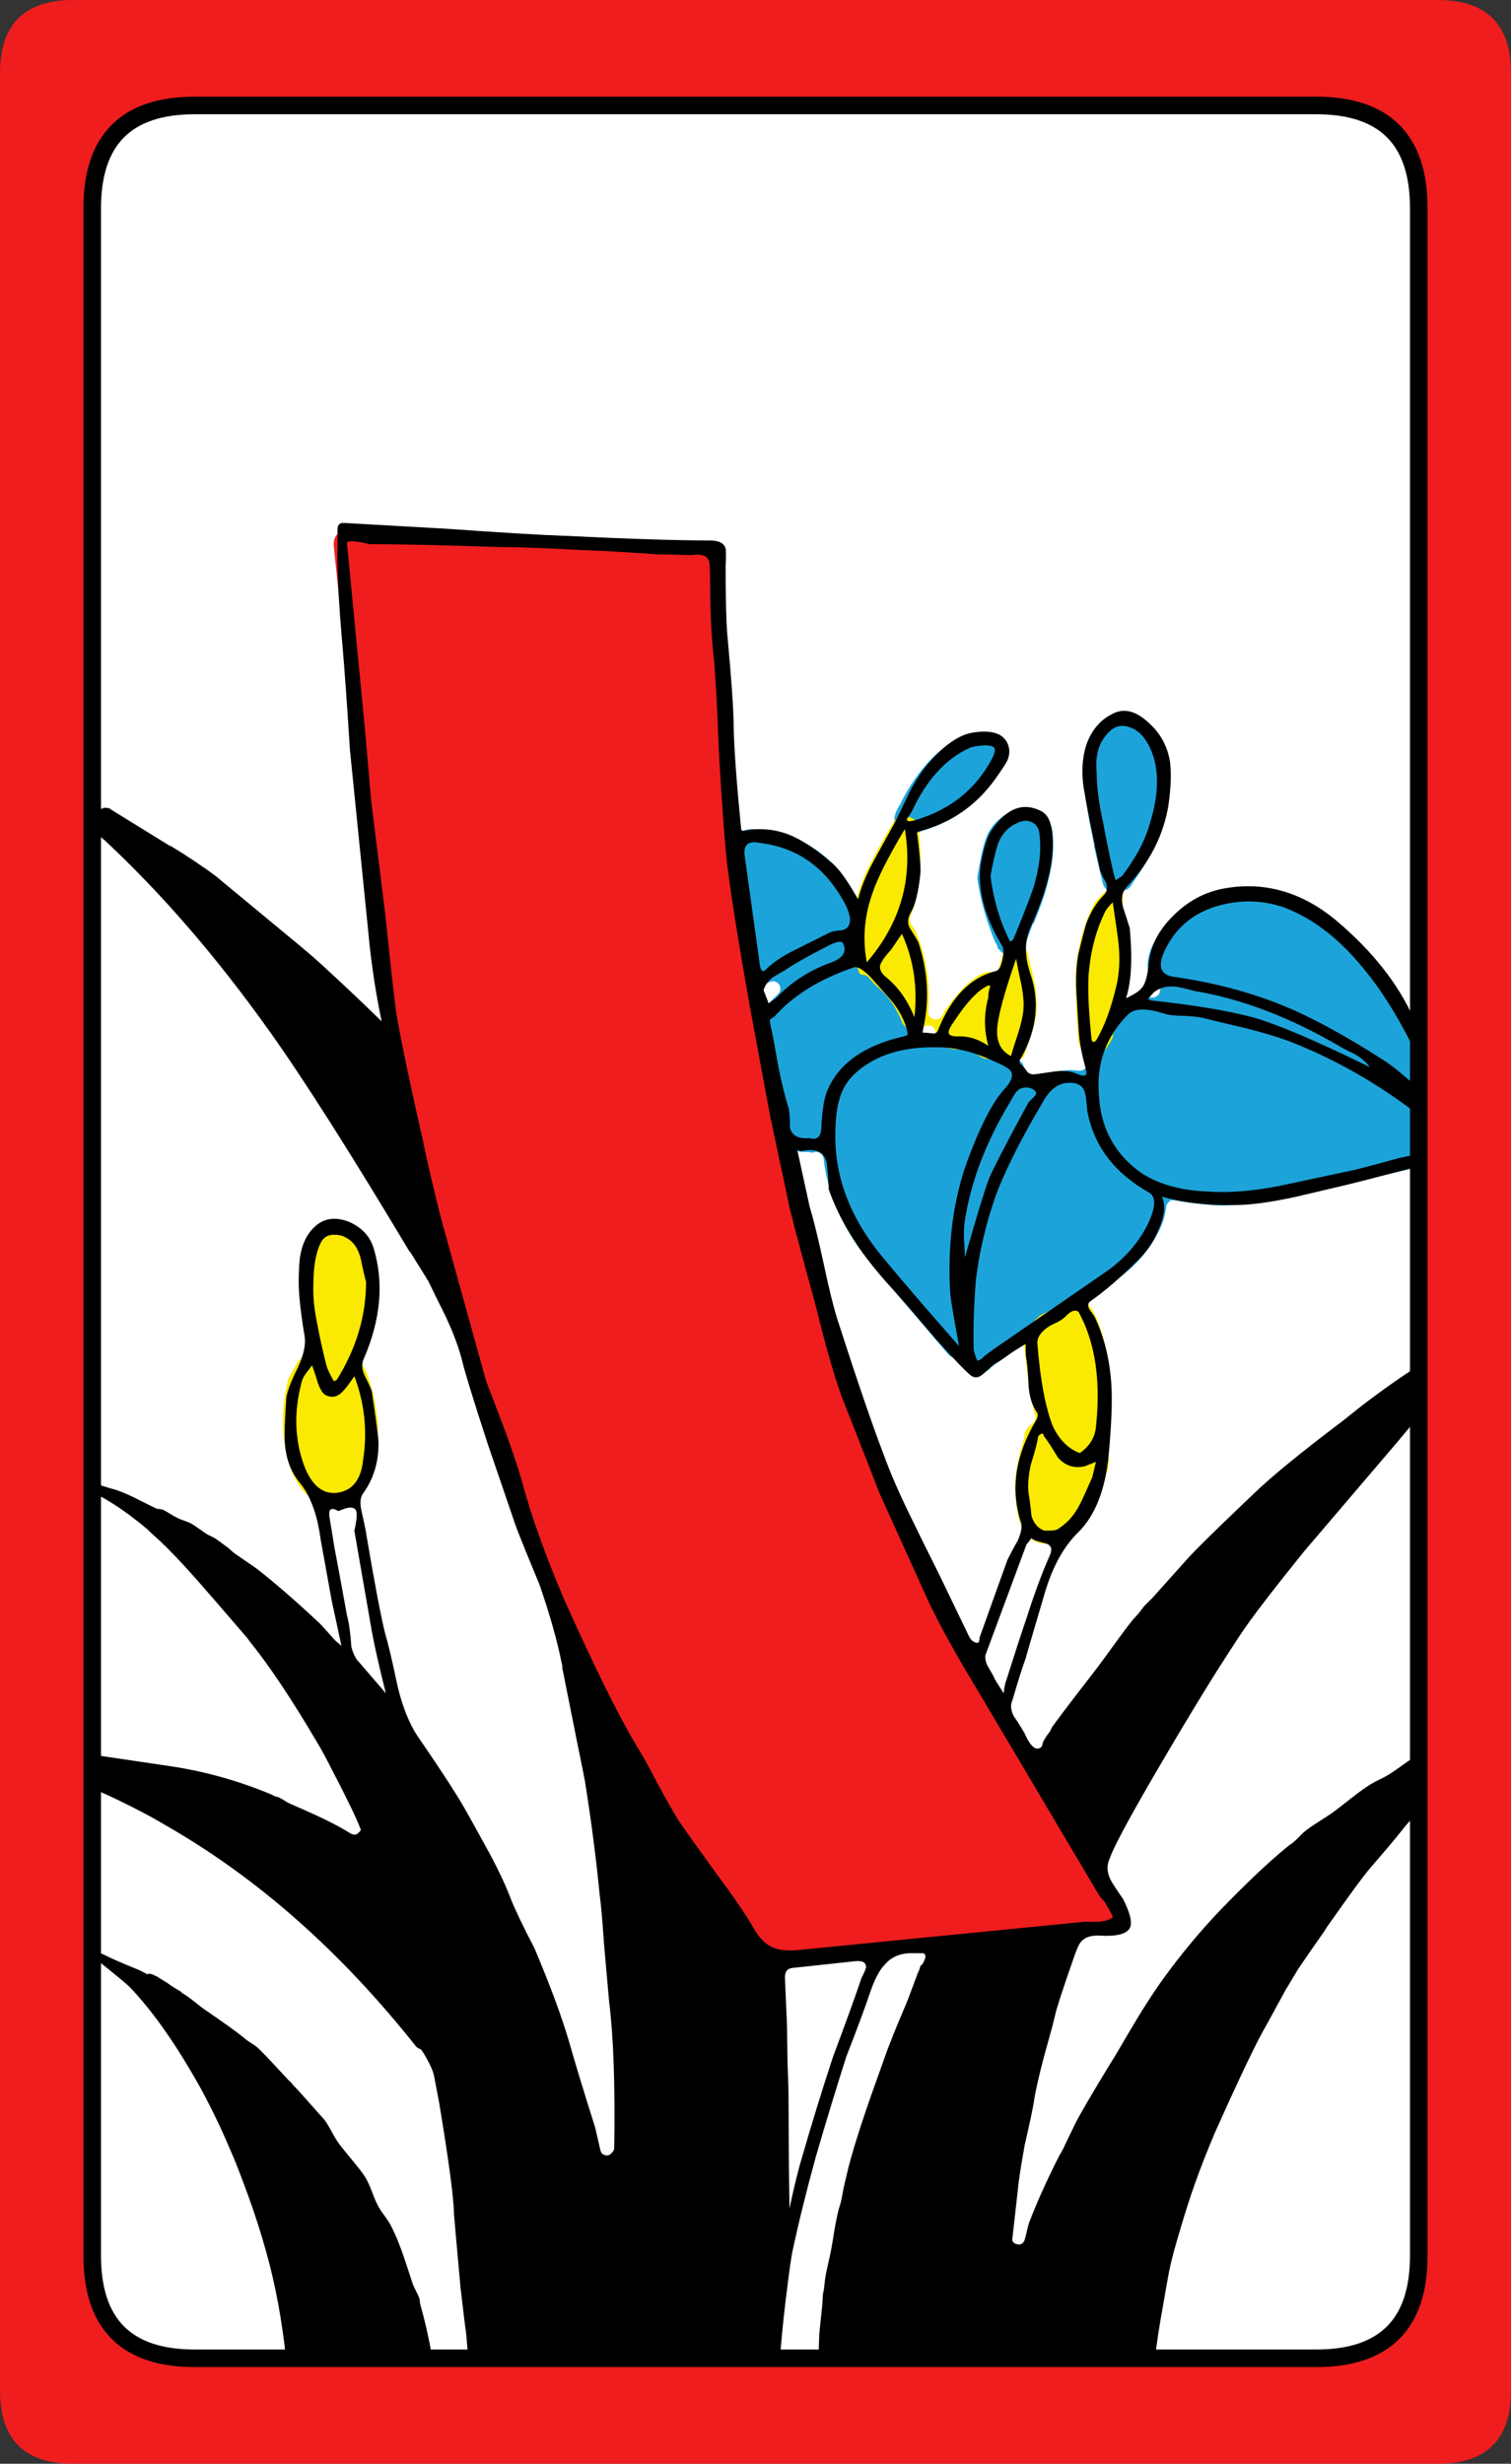 <svg width="103.2" height="168.2" preserveAspectRatio="none" version="1.1" viewBox="0 0 103.2 168.2" xmlns="http://www.w3.org/2000/svg">
 <rect x="0" y="0" width="103.2" height="168.2" fill="#333333" stroke="none"/>
 <path d="m13.301 7.199c-4.667 0-7 2.333-7 7v139.8c0 4.667 2.333 7 7 7h76.6c4.667 0 7-2.333 7-7v-139.8c0-4.667-2.333-7-7-7z" fill="#fff"/>
 <path d="m87.951 61.099c-0.8-0.297-1.733-0.447-2.8-0.45-2.613-7e-3 -4.58 0.976-5.9 2.95-0.794 1.198-1.044 2.182-0.75 2.95 0.126 0.27 0.293 0.47 0.5 0.6 0.112 0.086 0.179 0.186 0.2 0.3 0.053 0.1 0.053 0.2 0 0.3-0.021 0.114-0.087 0.197-0.2 0.25-0.075 0.077-0.175 0.111-0.3 0.1l-0.7-0.05c-0.692 4e-3 -1.259 0.221-1.7 0.65-1.091 1.13-1.774 2.463-2.05 4-0.028 0.123-0.094 0.223-0.2 0.3-0.104 0.077-0.221 0.111-0.35 0.1l-0.6-0.05-0.55 0.05h-0.05c-0.678 0.147-1.194 0.247-1.55 0.3-0.172 0.038-0.305 0.055-0.4 0.05-0.08 0.024-0.146 0.024-0.2 0-0.395-0.039-0.545-0.205-0.45-0.5 3e-3 -0.041 3e-3 -0.091 0-0.15 0.015-0.248-0.419-0.581-1.3-1l-0.05-0.05c-0.026 9e-3 -0.059 9e-3 -0.1 0-1.505-0.762-2.938-1.145-4.3-1.15h-0.8c-0.09 0-0.173-0.033-0.25-0.1-0.086-0.033-0.152-0.1-0.2-0.2l-0.05-0.1c-0.012-0.016-0.028-0.05-0.05-0.1-0.274-1.046-1.041-2.23-2.3-3.55-0.017-0.017-0.034-0.034-0.05-0.05l-0.35-0.45c-0.598-0.582-1.165-0.882-1.7-0.9-0.112 3e-3 -0.212-0.031-0.3-0.1-0.091-0.072-0.157-0.172-0.2-0.3-0.013-0.095 4e-3 -0.195 0.05-0.3 0.048-0.11 0.115-0.193 0.2-0.25l0.15-0.05 0.05-0.05c0.449-0.364 0.649-0.864 0.6-1.5v-0.05c-0.039-0.417-0.223-0.917-0.55-1.5-1.432-2.583-3.549-4.05-6.35-4.4l-0.65-0.05c-0.478 0.011-0.862 0.161-1.15 0.45-0.273 0.374-0.357 0.841-0.25 1.4l1 7.55c0.044 0.354 0.161 0.62 0.35 0.8l0.05 0.05c0.205 0.202 0.455 0.302 0.75 0.3 0.153-1.3e-4 0.286-0.034 0.4-0.1 0.129-0.051 0.246-0.067 0.35-0.05 0.132 0.04 0.232 0.107 0.3 0.2 0.074 0.105 0.107 0.222 0.1 0.35-0.012 0.118-0.062 0.218-0.15 0.3l-0.8 0.8c-0.029 0.038-0.063 0.072-0.1 0.1-0.508 0.285-0.692 0.735-0.55 1.35l0.05 0.05 0.45 2.25c0.259 1.508 0.509 2.624 0.75 3.35 0.034 0.074 0.051 0.14 0.05 0.2v0.3c6.7e-4 0.604 0.084 1.07 0.25 1.4h-0.05c0.395 0.671 1.012 1.005 1.85 1h0.15l0.35 0.05 0.05-0.05c0.091-0.013 0.175-0.013 0.25 0 0.116 0.042 0.199 0.091 0.25 0.15 0.086 0.097 0.136 0.197 0.15 0.3 0.291 2.569 1.407 5.003 3.35 7.3l5.15 6.05c0.183 0.19 0.416 0.307 0.7 0.35 0.111 0.016 0.195 0.05 0.25 0.1 0.09 0.085 0.14 0.169 0.15 0.25 0.091 0.244 0.258 0.427 0.5 0.55h-0.05c0.126 0.056 0.242 0.089 0.35 0.1l0.35-0.05h-0.05c0.314-0.072 0.53-0.172 0.65-0.3 0.09-0.11 0.44-0.376 1.05-0.8l7.2-4.95v-0.05c1.568-1.022 2.701-2.288 3.4-3.8 0.209-0.483 0.342-0.967 0.4-1.45 0.01-0.092 0.043-0.176 0.1-0.25 0.06-0.079 0.127-0.145 0.2-0.2 0.106-0.017 0.206-0.017 0.3 0 0.685 0.132 1.452 0.232 2.3 0.3h0.05c0.146 0.03 0.379 0.047 0.7 0.05 1.336-4e-3 2.769-0.171 4.3-0.5 1.004-0.16 2.454-0.476 4.35-0.95l2.65-0.65c1.952-0.463 3.335-0.73 4.15-0.8h0.15c0.064-0.025 0.114-0.041 0.15-0.05 0.333-0.041 0.567-0.191 0.7-0.45 0.154-0.242 0.171-0.492 0.05-0.75-0.034-0.054-0.051-0.121-0.05-0.2-0.021-0.085-0.087-0.185-0.2-0.3l-0.55-0.55c-0.094-0.09-0.144-0.206-0.15-0.35-3e-3 -0.115 0.03-0.232 0.1-0.35 0.28-0.295 0.346-0.629 0.2-1l-0.7-1.85 0.05 0.05c-1.452-3.314-2.935-5.914-4.45-7.8-1.801-2.281-3.834-3.848-6.1-4.7m-16.65-5.5c-0.335-0.298-0.735-0.448-1.2-0.45-0.355 1e-3 -0.705 0.085-1.05 0.25-0.714 0.35-1.247 0.867-1.6 1.55-0.181 0.412-0.348 1.012-0.5 1.8l-0.2 1.15v0.05c0.202 1.47 0.619 2.953 1.25 4.45v-0.05l0.15 0.3h-0.05c0.158 0.245 0.342 0.411 0.55 0.5l0.4 0.05c0.159-5e-3 0.309-0.055 0.45-0.15 0.303-0.174 0.486-0.374 0.55-0.6v-0.05l0.5-1.35h0.05c0.52-1.268 0.853-2.251 1-2.95 0.298-1.09 0.398-2.157 0.3-3.2-0.052-0.514-0.252-0.948-0.6-1.3m-4.45-5.6h-0.05c-0.05 0.034-0.1 0.05-0.15 0.05-0.247 4e-3 -0.53 0.054-0.85 0.15h0.05c-1.708 0.791-3.142 2.308-4.3 4.55-0.012 0.091-0.045 0.157-0.1 0.2-0.357 0.561-0.457 1.028-0.3 1.4 0.203 0.402 0.519 0.602 0.95 0.6 0.263 3e-3 0.513-0.047 0.75-0.15 0.017-0.01 0.034-0.026 0.05-0.05 2.476-0.714 4.326-2.181 5.55-4.4 0.406-0.676 0.473-1.259 0.2-1.75-0.271-0.399-0.738-0.599-1.4-0.6h-0.4m11.45-0.75-0.05-0.05c-0.483-0.361-1-0.544-1.55-0.55-0.741 9e-3 -1.375 0.359-1.9 1.05-0.62 0.796-0.886 1.812-0.8 3.05v0.05c7e-3 1.046 0.257 2.696 0.75 4.95l-0.05-0.05 0.6 2.55 0.05 0.15c0.094 0.249 0.277 0.415 0.55 0.5 0.051 0.029 0.085 0.046 0.1 0.05 0.057 0.03 0.124 0.047 0.2 0.05 0.196-3e-3 0.346-0.037 0.45-0.1 0.07-0.073 0.154-0.123 0.25-0.15 0.173-0.054 0.323-0.204 0.45-0.45 0.956-1.376 1.589-2.509 1.9-3.4v0.05c0.809-2.394 0.892-4.394 0.25-6-0.3-0.711-0.7-1.278-1.2-1.7" fill="#1ca4da"/>
 <path d="m61.701 55.699c-0.27 0.034-0.505 0.183-0.701 0.449-6e-3 0.044-0.021 0.079-0.049 0.102-0.841 1.42-1.425 2.486-1.75 3.199-0.541 1.215-0.874 2.381-1 3.5-0.011 0.092-0.044 0.176-0.1 0.25-0.052 0.077-0.12 0.128-0.201 0.15h-0.049c0.084 0.728 0.183 1.294 0.299 1.699v-0.049l0.5 1.299v0.051c0.031 0.04 0.048 0.072 0.051 0.1 0.062 0.041 0.113 0.073 0.15 0.1h0.1c0.079 0 0.144 0.018 0.199 0.051 0.086 0.037 0.153 0.088 0.201 0.15 0.239 0.3 0.439 0.515 0.6 0.648 0.702 0.587 1.252 1.372 1.65 2.352 0.01 0.033 0.01 0.048 0 0.049 0.214 0.36 0.497 0.544 0.85 0.551h0.1c0.219-0.039 0.385-0.107 0.5-0.201 0.09-0.089 0.191-0.138 0.301-0.148 0.137-9e-3 0.253 0.024 0.35 0.1 0.103 0.077 0.169 0.176 0.199 0.299l0.15 0.65c0.293 0.4 0.776 0.6 1.449 0.6h0.102c0.463-9e-3 0.895 0.143 1.299 0.451 0.197 0.132 0.397 0.198 0.6 0.199h0.102c0.121 1e-3 0.22 0.034 0.299 0.1 0.42-0.037 0.869-0.07 1.35-0.1 0.19-0.024 0.407-0.057 0.65-0.1l0.35-1.051v-0.049c0.33-0.764 0.514-1.498 0.551-2.201v-0.398c2e-3 -0.629-0.099-1.33-0.301-2.102l-0.25-1.049c8e-3 -2.6e-4 8e-3 -0.018 0-0.051-0.064-0.455-0.33-0.705-0.799-0.75h-0.051c-0.433 2e-3 -0.733 0.202-0.9 0.6l-0.25 0.852c-0.013 0.103-0.062 0.187-0.148 0.25-0.089 0.067-0.19 0.1-0.301 0.1h-0.199c-0.236 5e-3 -0.471 0.071-0.701 0.199-0.758 0.454-1.574 1.305-2.449 2.551 0.013 0.023 0.013 0.039 0 0.049l-0.051 0.102c-0.027 0.063-0.06 0.112-0.1 0.148l-0.051 0.051c-0.069 0.078-0.152 0.128-0.25 0.15-0.104 0.015-0.203-3e-3 -0.299-0.051-0.096-0.043-0.179-0.109-0.25-0.199-0.039-0.093-0.057-0.194-0.051-0.301 0.163-2.011-0.153-3.895-0.949-5.65v0.051l-0.25-0.4c-0.026-0.053-0.043-0.119-0.051-0.199-0.01-0.077-0.01-0.161 0-0.25 0.717-1.778 0.901-3.828 0.551-6.15-0.062-0.405-0.312-0.637-0.75-0.699zm14.25 5c-0.224 0.026-0.441 0.142-0.65 0.35l-0.1 0.1c-0.232 0.232-0.416 0.449-0.551 0.65l0.051-0.049c-0.705 1.424-1.121 3.007-1.25 4.75 6.7e-4 0.538 0.016 1.17 0.049 1.898 0.033 0.784 0.084 1.667 0.15 2.65 0.036 0.252 0.152 0.486 0.35 0.701 0.235 0.188 0.47 0.287 0.701 0.299 0.394 8e-3 0.677-0.158 0.85-0.5 0.016-9e-3 0.034-0.024 0.051-0.049 0.136-0.195 0.268-0.412 0.398-0.65 0.076-0.98 0.126-1.548 0.15-1.701 0.047-0.115 0.181-0.547 0.4-1.299l0.15-6.85c-0.11-0.102-0.261-0.185-0.451-0.25zm-53.1 22.699c-0.792-3e-3 -1.359 0.331-1.701 1-0.43 0.83-0.647 1.931-0.65 3.301-0.026 1.052 0.158 2.451 0.551 4.199 0.013 0.084-4e-3 0.167-0.051 0.25-7e-3 0.077-0.04 0.145-0.1 0.201-0.17 0.173-0.268 0.272-0.299 0.299-0.027 0.063-0.062 0.114-0.102 0.15l-0.148 0.15c-0.38 0.669-0.597 1.053-0.65 1.15-0.553 2.178-0.502 4.228 0.15 6.15 0.625 1.673 1.607 2.522 2.949 2.549l0.5-0.049c0.634-0.118 1.152-0.436 1.551-0.951 0.453-0.519 0.736-1.201 0.85-2.049 0.286-2.156 0.052-4.201-0.697-6.135l-0.203-0.365c-0.026-0.07-0.044-0.154-0.051-0.25-1e-3 -0.062 0.016-0.13 0.051-0.201 0.723-1.578 1.09-3.311 1.1-5.199l-0.199-1.1c-0.232-1.049-0.565-1.799-1-2.25v-0.051c-0.483-0.537-1.099-0.804-1.85-0.801zm2.152 10.217 0.047 0.084-0.051-0.1c2e-3 5e-3 2e-3 0.011 4e-3 0.016zm48.396-5.016c-0.443 0.012-0.875 0.229-1.299 0.65-0.037 0.039-0.088 0.072-0.15 0.1l-0.9 0.449-0.051 0.051c-0.725 0.594-1.073 1.243-1.049 1.949 0.196 2.159 0.446 3.759 0.75 4.801 0.049 0.1 0.049 0.199 0 0.299-0.016 0.102-0.066 0.185-0.15 0.25-0.3 0.223-0.499 0.473-0.6 0.75h0.049l-0.25 1.102h-0.049c-0.324 1.332-0.441 2.347-0.35 3.049v0.051l0.049 0.449c0.06 0.72 0.176 1.253 0.35 1.6v0.051c0.247 0.553 0.664 0.937 1.25 1.15l0.4 0.049c0.437-3e-3 0.737-0.019 0.9-0.049h-0.051c0.224-0.041 0.441-0.142 0.65-0.301 0.015-0.018 0.033-0.034 0.051-0.049 0.829-0.598 1.562-1.665 2.199-3.201l0.5-1.449 0.051-0.301c6e-3 -0.017 6e-3 -0.05 0-0.1 0.105-0.26 0.038-0.51-0.201-0.75-0.081-0.077-0.13-0.178-0.148-0.301-0.018-0.088-2e-3 -0.187 0.049-0.299 0.201-0.353 0.318-0.736 0.35-1.15 0.295-2.87 0.012-5.353-0.85-7.449l-0.049-0.102c-0.368-0.834-0.852-1.266-1.451-1.299z" fill="#faea01"/>
 <path d="m23.9 36.049c-0.333 0-0.599 0.116-0.799 0.35-0.233 0.233-0.334 0.518-0.301 0.852v0.049l2.85 27.551c0.2 2.1 0.4 3.666 0.6 4.699 0.333 1.833 0.8 4.134 1.4 6.9l0.35 1.699c0.2 0.933 0.634 2.734 1.301 5.4l2.199 8v-0.049c0.167 0.667 0.467 1.682 0.9 3.049l1 2.801c0.7 1.9 1.167 3.249 1.4 4.049v0.051c0.3 1.2 0.734 2.551 1.301 4.051 0.467 1.267 1.015 2.633 1.648 4.1 1.8 4.167 3.467 7.5 5 10l1.25 2.299v0.051c0.7 1.367 1.235 2.316 1.602 2.85h0.049c0.433 0.7 1.15 1.717 2.15 3.051v0.049c1.6 2.333 2.55 3.735 2.85 4.201 0.767 1.333 1.85 2 3.25 2h0.051l20.199-2.051h0.5l0.4 0.051c0.6 0 1.117-0.167 1.551-0.5 0.367-0.367 0.382-0.851 0.049-1.451h0.051l-0.85-1.199v-0.051l-8.951-15.049c-1.3-2.267-2.166-3.9-2.6-4.9-0.033 0-0.051-0.017-0.051-0.051-0.133-0.233-0.598-1.249-1.398-3.049-0.533-1.133-1.2-2.583-2-4.35l-2.301-5.9c-0.567-1.4-1.2-3.617-1.9-6.65l-3.1-12.9-0.051-0.049-1.648-8.65c-0.567-3.367-0.983-6.066-1.25-8.1v-0.051c-0.167-1.333-0.351-3.45-0.551-6.35l-0.199-4c-0.067-1.833-0.15-3.184-0.25-4.051-0.133-1.367-0.201-3.117-0.201-5.25v-0.25c0.067-0.833-0.083-1.45-0.449-1.85-0.333-0.333-0.767-0.5-1.301-0.5l-1.049 0.1h-0.051l-7.551-0.449c-3.1-0.1-4.666-0.15-4.699-0.15l-8.75-0.199-0.35-0.051h-0.301l-0.049-0.051z" fill="#ef1d1e"/>
 <path d="m23.451 35.699c-0.267 0-0.4 0.149-0.4 0.449v1.4c-0.033 1.433 0.083 3.65 0.35 6.65 0.133 1.533 0.3 3.867 0.5 7l1.25 12.4c0.213 2.318 0.535 4.315 0.916 6.131l-1.115-1.082c-2.144-2.044-3.546-3.327-4.201-3.85l-0.049-0.049-5.801-4.801-0.049-0.051c-0.93-0.699-1.998-1.414-3.201-2.148h-0.049l-4.051-2.5-0.051-0.051c-0.108-0.033-0.24-0.05-0.398-0.051-0.064 2.2e-4 -0.098 0.066-0.156 0.078-0.662-0.35-1.259-0.746-1.945-1.078-0.067-0.033-0.483-0.049-1.25-0.049v0.049c0.167 0.433 0.285 0.668 0.352 0.701 1.29 0.883 2.082 1.715 3.1 2.57 3.792 3.542 7.528 7.823 11.199 12.979 2.34 3.279 5.54 8.314 9.6 15.102v-0.051l1.15 1.85v0.051c0.014 0.021 0.045 0.012 0.061 0.031 0.321 0.662 0.652 1.343 1.189 2.418 0.567 1.2 0.968 2.283 1.201 3.25 0.167 0.7 0.733 2.533 1.699 5.5l1.949 5.701c0.333 0.867 0.868 2.183 1.602 3.949 0.7 2.033 1.2 3.801 1.5 5.301 0.011 0.061 0.05 0.207 0.06 0.271 0 0.025-0.019 0.053-0.014 0.078l1 5c0.334 1.646 0.518 2.563 0.551 2.75 0.434 2.726 0.767 5.292 1 7.699 0.101 0.746 0.2 1.862 0.299 3.35l0.352 4c0.302 2.41 0.418 5.744 0.35 10-7e-4 0.124-0.051 0.225-0.15 0.301-0.072 0.114-0.172 0.18-0.301 0.199-0.118 0.018-0.234-0.015-0.35-0.1-0.055-0.037-0.09-0.12-0.129-0.191-0.074-0.318-0.353-1.537-0.371-1.607-0.8-2.533-1.383-4.45-1.75-5.75-0.5-1.733-1.3-3.9-2.4-6.5-0.8-1.533-1.348-2.684-1.648-3.451-0.3-0.8-0.752-1.767-1.352-2.9-0.933-1.7-1.449-2.632-1.549-2.799-0.533-1-1.685-2.783-3.451-5.35-0.567-0.867-1.016-2-1.35-3.4-0.333-1.6-0.616-2.8-0.85-3.6-0.3-1.2-0.75-3.584-1.35-7.15l-0.25-1.15c-0.134-0.567-0.099-0.983 0.102-1.25 0.7-0.967 1.051-2.1 1.051-3.4 0-0.333-0.151-1.5-0.451-3.5 0-0.1-0.167-0.484-0.5-1.15-0.2-0.433-0.217-0.815-0.051-1.148 1.167-2.7 1.382-5.235 0.648-7.602-0.267-0.8-0.833-1.383-1.699-1.75-0.9-0.333-1.65-0.233-2.25 0.301-0.5 0.433-0.833 1.034-1 1.801-0.1 0.433-0.15 1.115-0.15 2.049 0 0.833 0.134 2.05 0.4 3.65 0.1 0.567-0.049 1.284-0.449 2.15-0.5 1-0.767 1.717-0.801 2.15-0.1 1.467-0.133 2.449-0.1 2.949 0.067 1.1 0.4 2.017 1 2.75 0.733 0.867 1.216 2.167 1.449 3.9 0.033 0.167 0.283 1.55 0.75 4.15l0.672 3.115c-0.087-0.096-0.356-0.291-0.451-0.391-0.476-0.534-1.004-1.131-1.121-1.225-1.533-1.433-2.915-2.635-4.148-3.602-0.337-0.253-1.113-0.766-1.59-1.102-0.216-0.167-0.237-0.228-0.461-0.398l-0.75-0.549c-0.286-0.205-0.471-0.229-0.742-0.406-0.349-0.236-0.468-0.334-0.857-0.594-0.365-0.237-0.783-0.297-1.156-0.506-0.307-0.137-0.715-0.458-0.994-0.545l-0.35-0.049v2e-3c-1.059-0.49-2.076-1.122-3.197-1.402-0.533-0.167-0.933-0.283-1.199-0.35-0.467-0.1-0.901-0.067-1.301 0.1 1.564 0.494 3.28 1.548 5.137 3.123 0.021 0.024-0.01 0.052 0.014 0.076v-0.049l0.332 0.311c1.304 1.141 2.747 2.796 4.193 4.461l2.199 2.549c0.049 0.062 0.08 0.121 0.129 0.184 1.345 1.662 2.884 3.947 4.646 6.945 0.593 0.975 0.962 1.801 1.449 2.705 0.545 1.095 1.128 2.197 1.545 3.266-0.036 0.068-0.069 0.138-0.145 0.18-0.062 0.09-0.146 0.141-0.25 0.15-0.116 9e-3 -0.232-0.026-0.35-0.102-1.132-0.709-2.615-1.362-4.107-2.014-0.306-0.135-0.473-0.303-0.793-0.436-0.072-0.028-0.155-0.037-0.227-0.065-0.105-0.043-0.166-0.092-0.273-0.135-2.193-0.912-4.443-1.546-6.75-1.9l-7.1-1.051c7e-4 -8e-3 -0.015-0.023-0.049-0.049h-0.102c-0.432 8e-3 -0.698 0.24-0.799 0.699-0.01 0.017-0.026 0.034-0.051 0.051-0.041 0.208-0.01 0.408 0.1 0.6h-0.049c0.129 0.196 0.295 0.33 0.5 0.4 2.128 0.784 4.195 1.753 6.219 2.853 0.309 0.179 0.51 0.29 0.9 0.52 6.185 3.536 11.887 8.533 17.08 15.076 0.103 0.129 0.226 0.16 0.344 0.219 0.041 0.056 0.066 0.074 0.107 0.131 0.507 0.824 0.751 1.386 0.807 1.758l0.324 1.699c0.011 0.053 0.011 0.073 0.023 0.129 0.631 3.814 0.966 6.298 0.996 7.414v0.051c0 0.097 0.153 1.797 0.451 5.1l0.299 2.5c0.098 0.634 0.116 0.943 0.143 1.283 0.01 0.122 0.047 0.545 0.053 0.635 0 1.011-0.048 2.02-0.145 3.031v0.4c0 0.111-0.031 0.212-0.1 0.301-0.153 0.197-0.236 0.379-0.25 0.549v0.701c5e-4 0.252 0.066 0.469 0.199 0.65l0.051 0.049c0.208 0.163 0.425 0.246 0.65 0.25h9.799l0.105-0.035 0.096 0.285 0.199-0.25c0.021-0.032 0.027-0.068 0.047-0.1 0.033 2.8e-4 0.076-2e-3 0.104 0l0.299 0.1h9.852c0.225-4e-3 0.425-0.087 0.6-0.25l0.049-0.049c0.166-0.181 0.249-0.398 0.25-0.65v-0.801c-0.01-0.146-0.074-0.313-0.199-0.5l-0.25-0.4c-0.061-0.068-0.094-0.167-0.1-0.299-0.062-1.51 0.134-3.809 0.441-6.451 0.15-1.143 0.287-2.414 0.459-3.35 0.4-1.9 0.933-4.067 1.6-6.5 0.667-2.3 1.366-4.6 2.1-6.9 0.767-1.967 1.317-3.449 1.65-4.449 0.3-0.867 0.633-1.483 1-1.85 0.467-0.533 1.116-0.783 1.949-0.75h0.65c0.2 0.067 0.2 0.284 0 0.65-0.01 0.017-0.027 0.048-0.035 0.066-0.035 0.096-0.134 0.079-0.164 0.184l-0.076 0.26c-0.031 0.052-0.039 0.082-0.074 0.139-0.164 0.429-0.526 1.412-0.727 1.943-0.418 0.997-0.772 1.799-1.373 3.357l-0.551 1.551c-1.013 2.795-1.713 4.944-2.1 6.449l-0.25 1.051c-0.145 0.582-0.155 0.832-0.279 1.361-0.063 0.254-0.108 0.323-0.172 0.588-0.3 1.292-0.301 1.669-0.473 2.568-0.112 0.622-0.364 1.583-0.426 2.082l-0.078 0.66c0 0.073-0.07 0.325-0.072 0.389 0 0.116-0.044 0.611-0.051 0.787-0.088 0.835-0.198 1.853-0.199 1.963l-0.15 4.25c-0.01 0.144-0.057 0.262-0.15 0.352-0.136 0.139-0.235 0.255-0.299 0.35 0.01 0.033 0.01 0.048 0 0.049-0.064 0.142-0.099 0.276-0.102 0.4v0.801c5e-4 0.252 0.068 0.469 0.201 0.65l0.049 0.049c0.208 0.163 0.425 0.246 0.65 0.25h21.897c0.247 4e-3 0.447-0.079 0.6-0.25h0.051c0.166-0.203 0.249-0.435 0.25-0.699v-0.201c-1e-3 -0.203-0.069-0.403-0.201-0.6-0.032-0.068-0.047-0.152-0.049-0.25-0.037-1.687 0.145-3.719 0.549-6.1l0.5-2.85c0.254-1.446 0.612-2.551 0.953-3.713 0.503-1.681 1.082-3.486 2.297-6.338 1.733-3.867 2.9-6.299 3.5-7.299l1.295-2.375c0.297-0.496 0.736-1.232 0.877-1.459 0.458-0.674 0.979-1.435 1.779-2.566 0.275-0.472 0.58-0.829 0.865-1.26 0.812-1.142 1.629-2.293 2.256-3.041 0.88-1.021 1.775-2.055 2.428-2.9 0.058-0.074 0.161-0.177 0.223-0.254 0.732-0.825 1.439-1.613 1.879-1.996h0.049c0.927-0.737 1.71-1.553 2.35-2.449v-0.051c0.036-0.038 0.03-0.123 0.053-0.176 0.169-0.203 0.319-0.332 0.498-0.574l0.35-0.35c0.1-0.133 0.117-0.283 0.051-0.449-0.167-0.4-0.467-0.45-0.9-0.15l-0.609 0.189-0.24-0.039c-0.14 0.013-0.273 0.046-0.4 0.1h0.051l-2.201 1.199v-0.049c-0.831 0.487-1.49 1.039-2.281 1.541-0.533 0.328-0.898 0.431-1.469 0.809-0.873 0.582-1.505 1.149-2.285 1.725-0.624 0.453-1.371 0.862-1.965 1.326-0.3 0.245-0.506 0.511-0.797 0.758-0.133 0.113-0.324 0.229-0.453 0.342-1.267 1.033-2.8 2.483-4.6 4.35-1.333 1.4-2.583 2.9-3.75 4.5-0.733 1-1.549 2.267-2.449 3.801-0.446 0.773-0.672 1.138-1.025 1.738-0.089 0.13-0.131 0.228-0.225 0.361-1.237 2.027-2.037 3.393-2.4 4.1l-0.701 1.449c-0.049 0.102-0.058 0.133-0.105 0.232-0.11 0.228-0.352 0.614-0.443 0.818-0.8 1.6-1.434 3.017-1.9 4.25-0.128 0.326-0.21 0.872-0.33 1.234-0.039 0.114-0.102 0.211-0.221 0.266-0.094 0.054-0.211 0.054-0.35 0-0.101-0.012-0.184-0.078-0.25-0.199-0.017-0.019-9e-3 -0.054-0.021-0.076l0.447-4.004c0.127-0.906 0.26-1.645 0.393-2.422 0.284-1.256 0.586-2.558 0.682-3.299 0.133-0.733 0.35-1.667 0.65-2.801 0.433-1.533 0.683-2.466 0.75-2.799 0.1-0.467 0.517-1.75 1.25-3.85 0.2-0.6 0.367-0.984 0.5-1.15 0.267-0.333 0.701-0.484 1.301-0.451 1.133 0.067 1.815-0.1 2.049-0.5 0.2-0.333 0.051-1-0.449-2-0.4-0.567-0.683-0.999-0.85-1.299-0.267-0.533-0.284-1.033-0.051-1.5 0.316-0.945 1.982-3.945 5-9 2.088-3.477 2.875-4.662 3.769-6.033 0.912-1.41 2.627-3.584 4.498-5.906l6.309-7.394c1.628-1.955 3.196-3.812 4.373-5.016l0.5-0.5c0.067-0.067 0.185-0.167 0.352-0.301 0.1-0.1 0.1-0.201 0-0.301-0.3-0.367-0.585-0.533-0.852-0.5l-0.148 0.051c-0.255 0.104-0.483 0.249-0.73 0.365-0.046-9e-3 -0.071-0.063-0.121-0.065-0.089 0.013-0.239 0.061-0.449 0.148-1.387 0.755-3.12 1.922-5.199 3.5l-1.451 1.15c-2.843 2.146-4.859 3.797-6.049 4.951l-1.15 1.1c-1.422 1.356-2.49 2.406-3.201 3.15l-2.484 2.772c-0.181 0.207-0.491 0.475-0.664 0.678-0.047 0.055-0.271 0.361-0.324 0.426l-0.426 0.475c-0.734 0.908-1.585 2.152-2.361 3.182-1.044 1.369-1.498 1.908-3.139 4.117-0.062 0.156-0.095 0.184-0.152 0.316-0.088 0.126-0.16 0.207-0.248 0.334l-0.15 0.25c-0.113 0.166-0.09 0.303-0.176 0.463-0.349 0.314-0.737 0.035-1.174-0.963-0.3-0.5-0.534-0.866-0.701-1.1-0.233-0.433-0.266-0.817-0.1-1.15 0.367-1.267 0.667-2.216 0.9-2.85 0-0.033 0.434-1.516 1.301-4.449 0.533-1.8 1.299-3.184 2.299-4.15 1.133-1.133 1.817-2.85 2.051-5.15 0.2-2.1 0.266-3.716 0.199-4.85-0.1-1.733-0.484-3.301-1.15-4.701-0.167-0.233-0.283-0.4-0.35-0.5-0.133-0.233-0.116-0.415 0.051-0.549 1-0.7 2.066-1.617 3.199-2.75 0.633-0.6 1.118-1.3 1.451-2.1 0.433-0.933 0.517-1.701 0.25-2.301 1.633 0.467 3.533 0.651 5.699 0.551 0.967-0.067 2.133-0.251 3.5-0.551l3.4-0.801c0.3-0.067 1.6-0.4 3.9-1 1.567-0.433 2.865-0.683 3.898-0.75h0.301c0.167-0.033 0.25-0.165 0.25-0.398-0.2-0.933-0.384-1.617-0.551-2.051-0.067-0.3-0.4-1.199-1-2.699-0.233-0.6-0.582-1.35-1.049-2.25-0.6-1.133-0.984-1.868-1.15-2.201-1.067-2.4-2.85-4.65-5.35-6.75-2.4-1.967-5.001-2.666-7.801-2.1-1.233 0.267-2.317 0.867-3.25 1.801-1 0.967-1.566 2.05-1.699 3.25-0.067 0.767-0.2 1.3-0.4 1.6-0.167 0.267-0.55 0.532-1.15 0.799 0.367-1.133 0.45-2.732 0.25-4.799-0.2-0.633-0.349-1.1-0.449-1.4-0.167-0.567-0.083-1.034 0.25-1.4 1.567-1.667 2.516-3.533 2.85-5.6 0.167-1.2 0.199-2.183 0.1-2.949-0.167-1.033-0.634-1.902-1.4-2.602-0.867-0.833-1.683-1.066-2.449-0.699-0.833 0.4-1.434 1.067-1.801 2-0.333 0.9-0.417 1.917-0.25 3.051 0.2 1.233 0.568 3.082 1.102 5.549 0.033 0.2 0.165 0.5 0.398 0.9 0.167 0.367 0.118 0.683-0.148 0.949-0.467 0.467-0.85 1.085-1.15 1.852-0.1 0.3-0.284 1-0.551 2.1-0.133 0.7-0.184 1.533-0.15 2.5 0.033 0.567 0.084 1.4 0.15 2.5 0.033 0.8 0.167 1.633 0.4 2.5 0.033 0.1 0.084 0.317 0.15 0.65 0 0.233-0.234 0.249-0.701 0.049-0.367-0.167-0.849-0.217-1.449-0.15-0.9 0.133-1.383 0.201-1.449 0.201-0.233 0-0.4-0.083-0.5-0.25-0.167-0.233-0.285-0.367-0.352-0.4-0.167-0.1-0.167-0.267 0-0.5 1.067-1.933 1.268-3.85 0.602-5.75-0.4-1.2-0.384-2.266 0.049-3.199 1.167-2.567 1.651-4.7 1.451-6.4-0.067-0.733-0.301-1.218-0.701-1.451-1.267-0.667-2.416-0.233-3.449 1.301-0.267 0.4-0.501 1.117-0.701 2.15-0.3 1.733 0.184 3.65 1.451 5.75 0.1 0.167 0.1 0.483 0 0.949s-0.251 0.717-0.451 0.75c-1.733 0.433-3.049 1.784-3.949 4.051-0.067 0.167-0.2 0.233-0.4 0.199l-0.5-0.049c-0.133 0.033-0.184 0.016-0.15-0.051 0.033-0.1 0.051-0.183 0.051-0.25 0.433-1.933 0.317-3.9-0.35-5.9-0.233-0.4-0.417-0.7-0.551-0.9-0.2-0.333-0.183-0.7 0.051-1.1 0.3-0.5 0.517-1.384 0.65-2.65 0.033-0.4-0.034-1.266-0.201-2.6-0.067-0.167-0.016-0.266 0.15-0.299 2.267-0.6 4.067-1.9 5.4-3.9 0.367-0.533 0.566-0.851 0.6-0.951 0.167-0.4 0.167-0.782 0-1.148-0.3-0.667-1.05-0.917-2.25-0.75-0.933 0.1-1.951 0.767-3.051 2-0.5 0.567-0.965 1.266-1.398 2.1-0.467 1-0.835 1.75-1.102 2.25-0.033 0.067-0.483 0.883-1.35 2.449-0.533 1-0.882 1.866-1.049 2.6-0.333-0.566-0.601-0.999-0.801-1.299-0.3-0.467-0.616-0.85-0.949-1.15-1-0.867-1.901-1.483-2.701-1.85-1.033-0.467-2.117-0.6-3.25-0.4-0.2 0.067-0.299 7.8e-4 -0.299-0.199-0.3-3.033-0.467-5.318-0.5-6.852 0-1.1-0.151-3.267-0.451-6.5-0.067-1-0.1-2.515-0.1-4.549 0.033-0.533 0.033-0.917 0-1.15-0.1-0.367-0.466-0.551-1.1-0.551-2.167 0-5.351-0.099-9.551-0.299-1.867-0.067-4.667-0.233-8.4-0.5zm0.5 1.25c0.3 0 0.732 0.066 1.299 0.199 2 0 5 0.068 9 0.201 1.2 0 3 0.066 5.4 0.199 1.167 0.033 2.934 0.134 5.301 0.301 0.5 0 1.25 0.015 2.25 0.049 0.667-0.1 1.066 0.018 1.199 0.352 0.067 0.133 0.1 0.566 0.1 1.299 0 2.067 0.083 3.85 0.25 5.35 0.133 1.433 0.252 3.6 0.352 6.5 0.233 3.966 0.433 6.6 0.6 7.9 0.267 2.1 0.767 5.216 1.5 9.35l1.4 7.551c0.3 1.4 0.75 3.516 1.35 6.35 0.367 1.467 0.95 3.651 1.75 6.551 0.767 3.133 1.433 5.399 2 6.799 0.533 1.333 1.316 3.333 2.35 6l3.35 7.4c0.733 1.567 1.867 3.617 3.4 6.15l8.301 14 0.35 0.4c0.4 0.667 0.582 1.016 0.549 1.049-0.233 0.167-0.549 0.267-0.949 0.301h-1l-19.25 1.9c-0.8 0.1-1.434 0.067-1.9-0.1-0.567-0.2-1.049-0.667-1.449-1.4-0.567-0.967-1.4-2.184-2.5-3.65-1.3-1.8-2.166-3.017-2.6-3.65-0.333-0.533-0.818-1.382-1.451-2.549-0.6-1.167-1.083-2.035-1.449-2.602-1.2-2-2.834-5.298-4.9-9.898-1.333-3.133-2.3-5.835-2.9-8.102-0.267-0.933-0.65-2.083-1.15-3.449-0.733-1.933-1.165-3.067-1.299-3.4l-3.051-11c-0.567-2.233-0.983-4.016-1.25-5.35-0.867-3.8-1.466-6.651-1.799-8.551-0.1-0.533-0.367-2.882-0.801-7.049l-0.949-7.65c-0.2-2.3-0.351-4.017-0.451-5.15l-1.199-12.4c-0.033-0.133 0.05-0.199 0.25-0.199zm53.199 12.699c0.633 0.2 1.133 0.75 1.5 1.65 0.567 1.4 0.483 3.183-0.25 5.35-0.3 0.933-0.883 1.984-1.75 3.15l-0.449 0.301-0.15-0.5c-0.333-1.5-0.566-2.634-0.699-3.4-0.3-1.333-0.451-2.483-0.451-3.449-0.1-1.067 0.1-1.9 0.6-2.5 0.467-0.633 1.017-0.835 1.65-0.602zm-10.1 1.25c0.467-0.033 0.75 0.017 0.85 0.15 0.1 0.133 0.034 0.416-0.199 0.85-1.1 2-2.784 3.351-5.051 4.051-0.533 0.167-0.766 0.149-0.699-0.051 0.2-0.3 0.316-0.482 0.35-0.549 1-2.133 2.316-3.567 3.949-4.301 0.167-0.067 0.434-0.117 0.801-0.15zm3.449 5.25c0.3 0.133 0.467 0.418 0.5 0.852 0.133 1.1-0.016 2.333-0.449 3.699-0.267 0.767-0.716 1.916-1.35 3.449l-0.201 0.15-0.148-0.299c-0.6-1.233-1.001-2.635-1.201-4.201 0.167-0.9 0.318-1.567 0.451-2 0.233-0.767 0.683-1.3 1.35-1.6 0.4-0.2 0.749-0.217 1.049-0.051zm-8.699 0.451c0.567 3.4-0.3 6.433-2.6 9.1-0.3-1.6-0.166-3.183 0.4-4.75 0.333-1 1.066-2.45 2.199-4.35zm-9.9 0.949c2.5 0.3 4.401 1.618 5.701 3.951 0.267 0.467 0.416 0.866 0.449 1.199 0.033 0.433-0.133 0.701-0.5 0.801-0.467 0.033-0.783 0.099-0.949 0.199l-2.201 1.1c-0.9 0.433-1.6 0.9-2.1 1.4-0.2 0.2-0.334 0.099-0.4-0.301l-1.049-7.549c-0.067-0.7 0.282-0.967 1.049-0.801zm24.1 4.051c0.233 1.567 0.367 2.516 0.4 2.85 0.1 1.067 0.05 2.016-0.15 2.85-0.367 1.567-0.832 2.817-1.398 3.75l-0.15 0.1c-0.1-0.033-0.15-0.099-0.15-0.199-0.2-1.9-0.266-3.383-0.199-4.449 0.133-1.6 0.515-3.034 1.148-4.301 0.067-0.133 0.233-0.333 0.5-0.6zm7.551 0.15c1.4-0.333 2.784-0.267 4.15 0.199 2.033 0.767 3.917 2.249 5.65 4.449 1.5 1.867 2.932 4.384 4.299 7.551l0.701 1.801c-1.733-1.733-3.034-2.867-3.9-3.4-2.233-1.433-4.233-2.55-6-3.35-2.467-1.1-5.201-1.867-8.201-2.301-1.2-0.133-1.283-1-0.25-2.6 0.8-1.2 1.984-1.983 3.551-2.35zm-21.949 2c0.8 1.767 1.083 3.666 0.85 5.699-0.467-1.167-1.118-2.083-1.951-2.75-0.4-0.333-0.499-0.667-0.299-1 0.1-0.2 0.317-0.483 0.65-0.85zm-4 0.699c0.233 0.533-0.034 0.95-0.801 1.25-1.5 0.533-2.75 1.334-3.75 2.4l-0.551 0.4-0.35-0.9c0.1-0.333 0.3-0.616 0.6-0.85 0.2-0.133 0.485-0.3 0.852-0.5 0.567-0.4 1.567-0.968 3-1.701 0.6-0.3 0.933-0.333 1-0.1zm11.799 1c0.067 0.4 0.183 0.983 0.35 1.75 0.133 0.633 0.184 1.199 0.15 1.699-0.033 0.433-0.15 0.968-0.35 1.602-0.267 0.8-0.433 1.333-0.5 1.6-0.667-0.333-0.983-0.934-0.949-1.801 0.033-0.833 0.466-2.45 1.299-4.85zm-11.1 0.6c0.233-0.1 0.617 0.117 1.15 0.65 0.8 0.9 1.3 1.466 1.5 1.699 0.5 0.633 0.833 1.284 1 1.951 0.033 0.167 0.049 0.266 0.049 0.299l-0.25 0.102c-2.667 0.6-4.399 1.8-5.199 3.6-0.233 0.467-0.383 1.3-0.449 2.5 0 0.733-0.267 1.016-0.801 0.85-0.8 0.067-1.25-0.183-1.35-0.75 0-0.667-0.033-1.116-0.1-1.35-0.233-0.7-0.468-1.65-0.701-2.85-0.267-1.533-0.449-2.485-0.549-2.852-0.033-0.2-0.018-0.316 0.049-0.35 0.067-0.033 0.15-0.084 0.25-0.15 1.267-1.433 3.067-2.55 5.4-3.35zm9.051 1.301c0.233-0.133 0.317-0.1 0.25 0.1-0.067 0.167-0.102 0.384-0.102 0.65-0.3 1.1-0.3 2.199 0 3.299-0.633-0.433-1.282-0.648-1.949-0.648-0.567 0.033-0.817-0.085-0.75-0.352 0-0.1 0.116-0.315 0.35-0.648 0.833-1.267 1.568-2.067 2.201-2.4zm12.85 0c0.3 0.033 0.75 0.132 1.35 0.299 3.2 0.533 6.468 1.768 9.801 3.701 0.267 0.167 0.648 0.366 1.148 0.6 0.467 0.267 0.817 0.567 1.051 0.9-3.667-1.8-6.333-2.934-8-3.4-1.767-0.467-4.083-0.85-6.949-1.15l-0.201-0.1 0.4-0.449c0.367-0.3 0.834-0.434 1.4-0.4zm-0.701 1.85c0.3 0.1 0.752 0.15 1.352 0.15 0.6 0.033 1.05 0.084 1.35 0.15 0.633 0.167 1.6 0.399 2.9 0.699 1.167 0.3 2.116 0.583 2.85 0.85 2.867 1.1 5.617 2.617 8.25 4.551 0.4 0.3 0.867 0.717 1.4 1.25 0.3 0.3 0.732 0.767 1.299 1.4l0.1 0.25h-0.299c-0.867 0.1-1.9 0.282-3.1 0.549-1.333 0.367-2.333 0.634-3 0.801l-5.15 1.1c-1.867 0.367-3.5 0.5-4.9 0.4-1.9-0.067-3.45-0.501-4.65-1.301-1.8-1.3-2.75-3.083-2.85-5.35-0.167-2.1 0.483-3.9 1.949-5.4 0.433-0.467 1.267-0.5 2.5-0.1zm-15.398 2.301c1.2 0 2.533 0.349 4 1.049 0.533 0.233 0.849 0.433 0.949 0.6 0.167 0.3 0.017 0.701-0.449 1.201-0.8 0.867-1.651 2.516-2.551 4.949-0.967 2.7-1.35 5.717-1.15 9.051 0.033 0.367 0.233 1.549 0.6 3.549-2.2-2.5-3.933-4.516-5.199-6.049-2.167-2.6-3.25-5.35-3.25-8.25 0-1.067 0.083-1.885 0.25-2.451 0.2-0.8 0.617-1.467 1.25-2 1.367-1.167 3.217-1.715 5.551-1.648zm8.6 2.449c0.7-0.1 1.15 0.067 1.35 0.5 0.1 0.267 0.166 0.716 0.199 1.35 0.433 2.4 1.835 4.266 4.201 5.6 0.5 0.267 0.5 0.951 0 2.051-0.667 1.4-1.7 2.567-3.1 3.5l-6.75 4.65c-0.8 0.533-1.335 0.933-1.602 1.199l-0.25 0.1c-0.167-0.4-0.25-0.665-0.25-0.799-0.033-1.533 0.017-3.101 0.15-4.701 0.233-1.933 0.683-3.85 1.35-5.75 0.567-1.533 1.483-3.4 2.75-5.6 0.4-0.7 0.65-1.117 0.75-1.25 0.333-0.467 0.734-0.75 1.201-0.85zm-2.75 0.301c0.233-0.033 0.45 0.015 0.65 0.148 0.2 0.133 0.216 0.284 0.049 0.451l-0.4 0.4c-1.433 2.633-2.333 4.366-2.699 5.199-0.333 0.9-0.884 2.7-1.65 5.4-0.016-0.844-0.148-1.645 0-2.551 0.367-2.333 1.2-4.682 2.5-7.049 0.067-0.133 0.367-0.651 0.9-1.551 0.167-0.267 0.384-0.416 0.65-0.449zm-15.5 4.25c0.1 0.033 0.166 0.066 0.199 0.1 1.033-0.233 1.634 0.017 1.801 0.75 0.067 0.4 0.117 1.016 0.15 1.85 0.733 2.1 2.049 4.216 3.949 6.35 0.767 0.833 1.883 2.116 3.35 3.85 1.2 1.333 2 2.167 2.4 2.5 0.267 0.2 0.55 0.167 0.85-0.1 0.467-0.433 0.734-0.666 0.801-0.699 0.167-0.067 0.566-0.334 1.199-0.801l0.9-0.549c0 0.6 0.017 0.949 0.051 1.049 0.067 0.4 0.115 1.016 0.148 1.85 0.067 0.733 0.251 1.317 0.551 1.75 0.1 0.1 0.1 0.267 0 0.5-1.467 2.433-1.817 4.802-1.051 7.102 0.067 0.267-0.017 0.666-0.25 1.199-0.167 0.267-0.399 0.701-0.699 1.301l-1.9 5.299c0 0.267-0.066 0.383-0.199 0.35-0.2-0.033-0.367-0.165-0.5-0.398l-2.051-4.25c-0.9-1.8-1.567-3.151-2-4.051-0.767-1.567-1.365-2.95-1.799-4.15-0.767-2-1.817-5.066-3.15-9.199-0.267-0.833-0.584-2.116-0.951-3.85-0.367-1.7-0.683-2.985-0.949-3.852-0.367-1.7-0.65-2.998-0.85-3.898zm-31.551 5.799c0.433 0 0.834 0.184 1.201 0.551 0.3 0.333 0.5 0.8 0.6 1.4 0.167 0.767 0.266 1.183 0.299 1.25 0 2.333-0.667 4.566-2 6.699l-0.199 0.1c-0.267-0.467-0.433-0.816-0.5-1.049-0.3-1.2-0.5-2.101-0.6-2.701-0.233-1.067-0.334-1.999-0.301-2.799 0-1.267 0.167-2.234 0.5-2.9 0.2-0.4 0.533-0.584 1-0.551zm50.75 5.25c0.067 0.1 0.2 0.367 0.4 0.801 0.833 1.933 1.101 4.282 0.801 7.049-0.067 0.733-0.435 1.334-1.102 1.801-0.8-0.3-1.416-0.916-1.85-1.85-0.5-1.267-0.849-3.133-1.049-5.6-0.033-0.433 0.232-0.835 0.799-1.201 0.1-0.067 0.3-0.166 0.6-0.299 0.233-0.133 0.4-0.252 0.5-0.352 0.367-0.4 0.667-0.516 0.9-0.35zm-52.35 3.65c0.1 0.233 0.234 0.633 0.4 1.199 0.167 0.467 0.349 0.752 0.549 0.852 0.433 0.2 0.817 0.117 1.15-0.25 0.2-0.2 0.467-0.551 0.801-1.051 0.7 1.867 0.9 3.766 0.6 5.699-0.133 1.333-0.699 2.083-1.699 2.25-1.033 0.167-1.818-0.465-2.352-1.898-0.633-1.767-0.682-3.65-0.148-5.65 0.033-0.167 0.132-0.366 0.299-0.6 0.267-0.333 0.4-0.517 0.4-0.551zm49.801 4.699c0.1-0.067 0.166-0.016 0.199 0.15 0.233 0.3 0.549 0.785 0.949 1.451 0.433 0.5 0.968 0.715 1.602 0.648l0.25-0.049 0.75-0.301-0.25 1.051c-0.5 1.133-0.785 1.75-0.852 1.85-0.333 0.667-0.766 1.184-1.299 1.551-0.167 0.133-0.283 0.199-0.35 0.199-0.067 0.033-0.317 0.051-0.75 0.051-0.433-0.133-0.734-0.467-0.9-1-0.067-0.667-0.134-1.184-0.201-1.551-0.067-0.533-0.016-1.183 0.15-1.949 0.267-0.833 0.433-1.467 0.5-1.9 0-0.067 0.068-0.135 0.201-0.201zm-48.102 5.201c0 0.033 0.05 0.049 0.15 0.049 0.733-0.333 1.135-0.298 1.201 0.102 0.033 0.267-0.017 0.683-0.15 1.25l1.199 6.898c0.167 0.933 0.484 2.334 0.951 4.201l-1.852-2.15c-0.2-0.2-0.367-0.533-0.5-1-0.067-0.967-0.166-1.684-0.299-2.15-0.367-2.033-0.65-3.566-0.85-4.6l-0.352-2.15c-0.067-0.5 0.1-0.649 0.5-0.449zm47.451 1.9c0.033 0.1 0.334 0.216 0.9 0.35 0.467 0.1 0.566 0.416 0.299 0.949-0.5 1.133-1.016 2.534-1.549 4.201-0.333 0.967-0.8 2.399-1.4 4.299-0.067 0.167-0.117 0.434-0.15 0.801-0.367-0.567-0.566-0.884-0.6-0.951-0.033-0.1-0.167-0.35-0.4-0.75-0.2-0.3-0.283-0.598-0.25-0.898l2.801-7.551c0.167-0.2 0.283-0.349 0.35-0.449zm-63.35 28.449c-0.233-0.133-0.417-0.116-0.551 0.051-0.067 0.133 0.017 0.283 0.25 0.449 1.167 0.933 1.851 1.499 2.051 1.699 1.6 1.667 3.232 4 4.898 7 1.054 1.954 1.677 3.402 2.275 4.82 0.909 2.276 1.738 4.609 2.375 7.08 0.594 2.306 1.01 4.856 1.25 7.65l0.1 2.051c0 0.115-0.03 0.214-0.1 0.299-0.035 0.104-0.05 0.238-0.049 0.4v0.65c5e-4 0.264 0.084 0.497 0.25 0.699 0.187 0.168 0.402 0.251 0.648 0.25h8.801c0.225-4e-3 0.425-0.087 0.6-0.25l0.051-0.049c0.166-0.181 0.249-0.398 0.25-0.65v-0.4c-3e-4 -0.231-0.084-0.431-0.25-0.6-0.099-0.097-0.149-0.213-0.15-0.35v-0.201c-0.056-2.27-0.474-4.516-1.103-6.75-0.033-0.116-0.012-0.234-0.047-0.35-0.097-0.335-0.358-0.716-0.471-1.055-0.421-1.251-0.776-2.507-1.379-3.746-0.335-0.709-0.661-0.946-0.994-1.578-0.344-0.657-0.462-1.251-0.855-1.922-0.284-0.486-1.288-1.608-1.795-2.291-0.366-0.477-0.741-1.375-1.105-1.758l-0.051-0.051-1.6-1.799c-0.168-0.186-0.237-0.244-0.395-0.416-0.053-0.061-0.052-0.073-0.105-0.135-0.062-0.072-0.165-0.145-0.229-0.217-0.762-0.825-1.536-1.665-2.022-2.133-0.293-0.274-0.612-0.403-0.908-0.658-0.773-0.637-1.74-1.283-2.66-1.926-0.567-0.369-1.103-0.913-1.682-1.217v-0.049c-0.458-0.262-0.774-0.463-0.949-0.602l-0.801-0.5c-0.017 8e-3 -0.033 8e-3 -0.049 0-0.14-0.1-0.291-0.149-0.451-0.148-0.032-2e-5 -0.049 0.037-0.08 0.041-0.217-0.101-0.328-0.186-0.57-0.291-1.233-0.5-2.032-0.851-2.398-1.051zm51.25 0.449c0.533-0.067 0.799 0.067 0.799 0.4-0.033 0.167-0.132 0.401-0.299 0.701-0.4 1.2-1.051 2.998-1.951 5.398-0.767 2.333-1.466 4.601-2.1 6.801-0.261 0.847-0.556 2.052-0.881 3.568l-0.037-2.766-0.031-5.152c0-0.458-0.051-1.475-0.066-2.094l-0.035-2.506c-0.091-1.988-0.134-3.018-0.143-3.279 0.023-0.293 0.077-0.569 0.543-0.621z"/>
 <g transform="translate(-664.95 -186.3)">
  <path transform="translate(160.15,84.1)" d="m509.8 102.2c-3.333 0-5 1.667-5 5v158.2c0 3.333 1.667 5 5 5h93.201c3.333 0 5-1.667 5-5v-158.2c0-3.333-1.667-5-5-5zm8.301 7.199h76.6c4.667 0 7 2.333 7 7v139.8c0 4.667-2.333 7-7 7h-76.6c-4.667 0-7-2.333-7-7v-139.8c0-4.667 2.333-7 7-7z" fill="#ef1d1e"/>
  <path transform="translate(160.15,84.1)" d="m518.1 109.4c-4.667 0-7 2.333-7 7v139.8c0 4.667 2.333 7 7 7h76.6c4.667 0 7-2.333 7-7v-139.8c0-4.667-2.333-7-7-7z" fill="none" stroke="#000" stroke-width="1.2"/>
 </g>
</svg>
